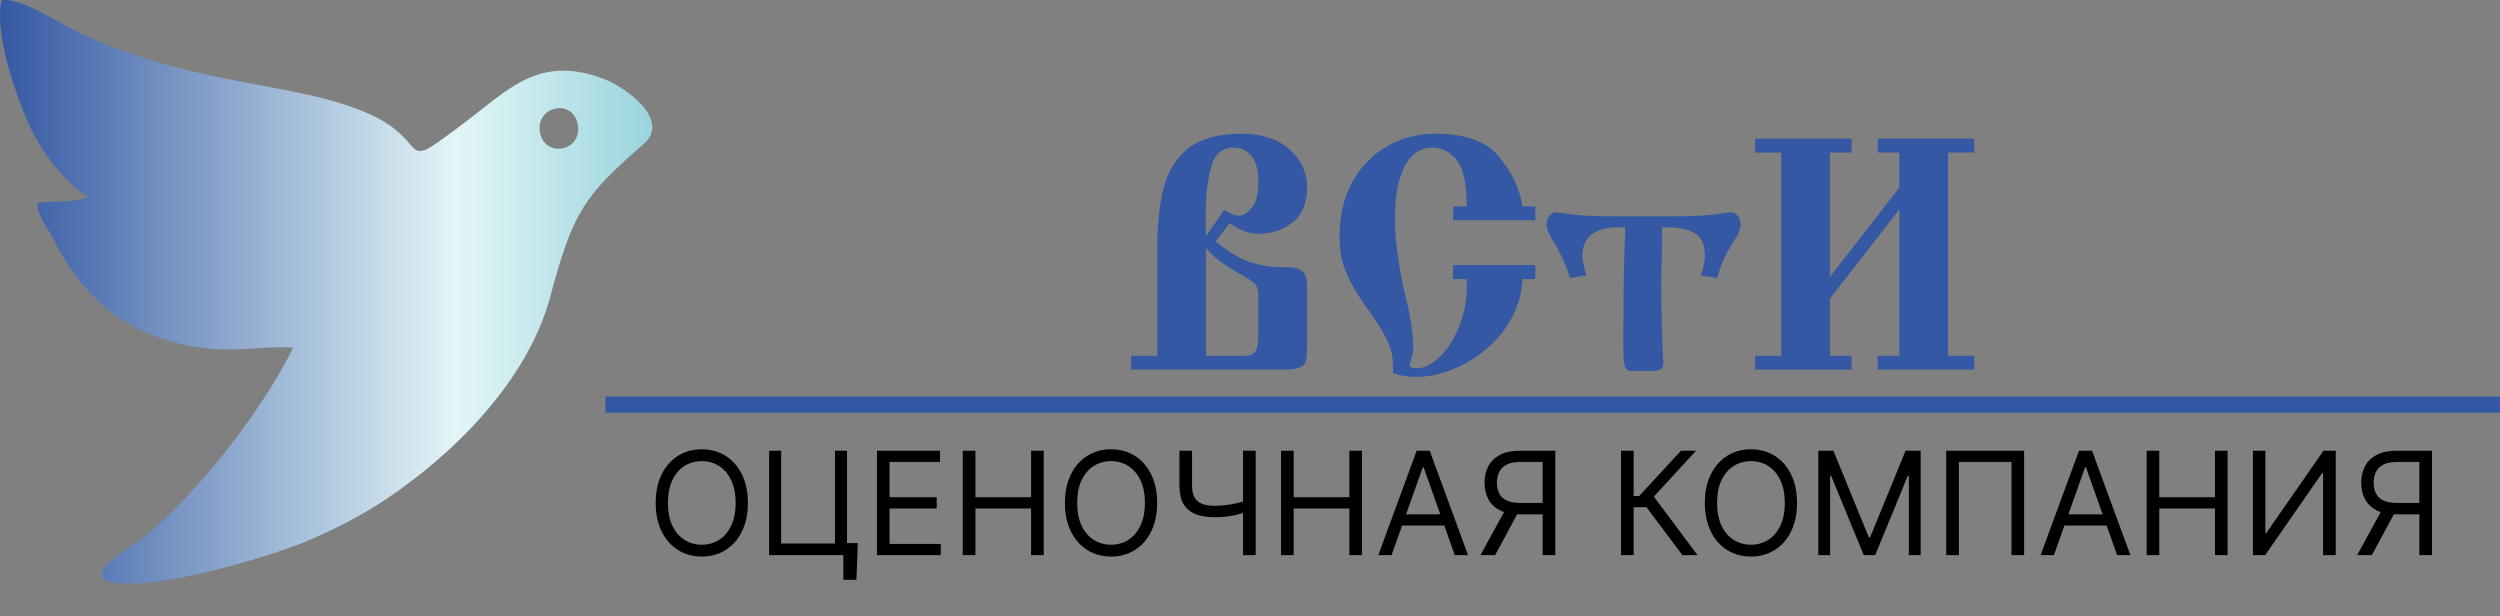 <?xml version="1.0" encoding="UTF-8"?> <svg xmlns="http://www.w3.org/2000/svg" width="146" height="36" viewBox="0 0 146 36" fill="none"><rect x="0" y="0" width="146" height="36" fill="#808080" stroke="none"/> <path fill-rule="evenodd" clip-rule="evenodd" d="M32.426 6.344C33.907 6.032 34.314 8.359 32.869 8.655C31.357 8.965 30.966 6.654 32.426 6.344ZM27.703 6.723C27.024 7.254 26.36 7.746 25.669 8.241C23.605 9.721 24.774 8.059 21.473 6.615C17.202 4.751 11.762 5.125 4.857 2.026C3.738 1.524 1.079 -0.269 0.084 0.034C-0.322 1.931 0.843 5.253 1.525 6.899C1.94 7.902 2.582 8.932 3.127 9.62C3.493 10.08 4.708 11.396 5.198 11.514C3.946 11.905 3.279 11.664 2.204 11.863C2.098 12.433 2.79 13.332 3.09 13.919C4.962 17.583 7.485 19.666 11.651 20.291C13.752 20.607 15.302 20.174 17.112 20.308C15.479 23.723 11.722 28.538 8.914 30.933C7.581 32.071 5.294 33.195 6.1 33.883C8.276 34.779 15.742 32.52 17.831 31.637C19.492 30.936 21.042 30.151 22.465 29.206C26.432 26.566 30.811 22.286 32.138 17.316C33.458 12.364 34.124 11.419 37.574 8.427C39.223 7 36.533 5.09 35.246 4.601C31.738 3.277 29.95 4.966 27.703 6.723Z" fill="url(#paint0_linear_17_2151)"></path> <path d="M146 23.16H35.361V24.102H146V23.16Z" fill="#3458A3"></path> <path d="M43.676 29.371C43.676 30.014 43.56 30.57 43.328 31.038C43.095 31.507 42.777 31.868 42.372 32.122C41.967 32.376 41.504 32.503 40.984 32.503C40.464 32.503 40.002 32.376 39.597 32.122C39.192 31.868 38.873 31.507 38.641 31.038C38.409 30.57 38.293 30.014 38.293 29.371C38.293 28.728 38.409 28.172 38.641 27.704C38.873 27.235 39.192 26.874 39.597 26.62C40.002 26.366 40.464 26.239 40.984 26.239C41.504 26.239 41.967 26.366 42.372 26.62C42.777 26.874 43.095 27.235 43.328 27.704C43.56 28.172 43.676 28.728 43.676 29.371ZM42.961 29.371C42.961 28.843 42.873 28.397 42.696 28.034C42.522 27.671 42.284 27.396 41.985 27.209C41.687 27.023 41.353 26.93 40.984 26.93C40.615 26.93 40.281 27.023 39.981 27.209C39.683 27.396 39.446 27.671 39.269 28.034C39.095 28.397 39.007 28.843 39.007 29.371C39.007 29.899 39.095 30.345 39.269 30.708C39.446 31.071 39.683 31.346 39.981 31.533C40.281 31.719 40.615 31.812 40.984 31.812C41.353 31.812 41.687 31.719 41.985 31.533C42.284 31.346 42.522 31.071 42.696 30.708C42.873 30.345 42.961 29.899 42.961 29.371ZM50.098 31.717L50.015 33.861H49.253V32.42H48.824V31.717H50.098ZM44.917 32.42V26.322H45.62V31.741H48.764V26.322H49.467V32.42H44.917ZM51.214 32.42V26.322H54.894V26.977H51.952V29.038H54.704V29.693H51.952V31.765H54.942V32.42H51.214ZM56.225 32.42V26.322H56.964V29.038H60.215V26.322H60.953V32.42H60.215V29.693H56.964V32.42H56.225ZM67.577 29.371C67.577 30.014 67.46 30.57 67.228 31.038C66.996 31.507 66.677 31.868 66.272 32.122C65.868 32.376 65.405 32.503 64.885 32.503C64.365 32.503 63.902 32.376 63.498 32.122C63.093 31.868 62.774 31.507 62.542 31.038C62.309 30.57 62.193 30.014 62.193 29.371C62.193 28.728 62.309 28.172 62.542 27.704C62.774 27.235 63.093 26.874 63.498 26.62C63.902 26.366 64.365 26.239 64.885 26.239C65.405 26.239 65.868 26.366 66.272 26.62C66.677 26.874 66.996 27.235 67.228 27.704C67.46 28.172 67.577 28.728 67.577 29.371ZM66.862 29.371C66.862 28.843 66.774 28.397 66.597 28.034C66.422 27.671 66.185 27.396 65.885 27.209C65.588 27.023 65.254 26.93 64.885 26.93C64.516 26.93 64.181 27.023 63.882 27.209C63.584 27.396 63.347 27.671 63.17 28.034C62.995 28.397 62.908 28.843 62.908 29.371C62.908 29.899 62.995 30.345 63.17 30.708C63.347 31.071 63.584 31.346 63.882 31.533C64.181 31.719 64.516 31.812 64.885 31.812C65.254 31.812 65.588 31.719 65.885 31.533C66.185 31.346 66.422 31.071 66.597 30.708C66.774 30.345 66.862 29.899 66.862 29.371ZM68.878 26.322H69.616V28.359C69.616 28.66 69.669 28.898 69.774 29.07C69.879 29.241 70.028 29.362 70.221 29.433C70.413 29.503 70.64 29.538 70.902 29.538C71.067 29.538 71.227 29.532 71.382 29.52C71.537 29.506 71.687 29.487 71.834 29.463C71.983 29.439 72.128 29.411 72.269 29.377C72.412 29.343 72.552 29.305 72.689 29.264V29.931C72.556 29.973 72.424 30.01 72.293 30.044C72.164 30.078 72.029 30.107 71.888 30.13C71.749 30.154 71.599 30.173 71.438 30.187C71.278 30.199 71.099 30.205 70.902 30.205C70.481 30.205 70.119 30.144 69.816 30.023C69.514 29.902 69.282 29.706 69.119 29.436C68.958 29.167 68.878 28.807 68.878 28.359V26.322ZM72.594 26.322H73.332V32.42H72.594V26.322ZM74.812 32.42V26.322H75.55V29.038H78.802V26.322H79.54V32.42H78.802V29.693H75.55V32.42H74.812ZM81.268 32.42H80.494L82.733 26.322H83.495L85.734 32.42H84.96L83.138 27.287H83.091L81.268 32.42ZM81.554 30.038H84.674V30.693H81.554V30.038ZM90.829 32.42H90.091V26.977H88.792C88.463 26.977 88.198 27.028 87.997 27.129C87.797 27.228 87.651 27.369 87.56 27.552C87.468 27.734 87.423 27.948 87.423 28.192C87.423 28.436 87.467 28.646 87.557 28.823C87.648 28.998 87.793 29.133 87.991 29.228C88.192 29.323 88.455 29.371 88.78 29.371H90.424V30.038H88.757C88.284 30.038 87.896 29.96 87.592 29.803C87.289 29.644 87.063 29.426 86.916 29.148C86.77 28.87 86.696 28.551 86.696 28.192C86.696 27.833 86.77 27.512 86.916 27.23C87.063 26.948 87.29 26.727 87.595 26.566C87.901 26.404 88.292 26.322 88.769 26.322H90.829V32.42ZM87.959 29.681H88.792L87.316 32.42H86.458L87.959 29.681ZM98.252 32.42L96.156 29.621H95.406V32.42H94.668V26.322H95.406V28.966H95.728L98.169 26.322H99.05L96.585 29.002L99.134 32.42H98.252ZM104.946 29.371C104.946 30.014 104.83 30.57 104.598 31.038C104.366 31.507 104.047 31.868 103.642 32.122C103.237 32.376 102.775 32.503 102.255 32.503C101.735 32.503 101.272 32.376 100.867 32.122C100.462 31.868 100.144 31.507 99.912 31.038C99.679 30.57 99.563 30.014 99.563 29.371C99.563 28.728 99.679 28.172 99.912 27.704C100.144 27.235 100.462 26.874 100.867 26.62C101.272 26.366 101.735 26.239 102.255 26.239C102.775 26.239 103.237 26.366 103.642 26.62C104.047 26.874 104.366 27.235 104.598 27.704C104.83 28.172 104.946 28.728 104.946 29.371ZM104.232 29.371C104.232 28.843 104.143 28.397 103.967 28.034C103.792 27.671 103.555 27.396 103.255 27.209C102.957 27.023 102.624 26.93 102.255 26.93C101.886 26.93 101.551 27.023 101.251 27.209C100.954 27.396 100.716 27.671 100.54 28.034C100.365 28.397 100.278 28.843 100.278 29.371C100.278 29.899 100.365 30.345 100.54 30.708C100.716 31.071 100.954 31.346 101.251 31.533C101.551 31.719 101.886 31.812 102.255 31.812C102.624 31.812 102.957 31.719 103.255 31.533C103.555 31.346 103.792 31.071 103.967 30.708C104.143 30.345 104.232 29.899 104.232 29.371ZM106.188 26.322H107.069L109.142 31.384H109.213L111.285 26.322H112.167V32.42H111.476V27.787H111.416L109.511 32.42H108.844L106.938 27.787H106.879V32.42H106.188V26.322ZM118.209 26.322V32.42H117.47V26.977H114.398V32.42H113.659V26.322H118.209ZM119.948 32.42H119.174L121.413 26.322H122.175L124.414 32.42H123.64L121.818 27.287H121.77L119.948 32.42ZM120.234 30.038H123.354V30.693H120.234V30.038ZM125.364 32.42V26.322H126.103V29.038H129.354V26.322H130.092V32.42H129.354V29.693H126.103V32.42H125.364ZM131.571 26.322H132.297V31.122H132.357L135.691 26.322H136.406V32.42H135.668V27.632H135.608L132.285 32.42H131.571V26.322ZM142.028 32.42H141.29V26.977H139.992C139.662 26.977 139.397 27.028 139.197 27.129C138.996 27.228 138.85 27.369 138.759 27.552C138.668 27.734 138.622 27.948 138.622 28.192C138.622 28.436 138.667 28.646 138.756 28.823C138.847 28.998 138.992 29.133 139.191 29.228C139.391 29.323 139.654 29.371 139.98 29.371H141.623V30.038H139.956C139.483 30.038 139.095 29.96 138.792 29.803C138.488 29.644 138.263 29.426 138.116 29.148C137.969 28.87 137.896 28.551 137.896 28.192C137.896 27.833 137.969 27.512 138.116 27.23C138.263 26.948 138.489 26.727 138.795 26.566C139.1 26.404 139.491 26.322 139.968 26.322H142.028V32.42ZM139.158 29.681H139.992L138.515 32.42H137.657L139.158 29.681Z" fill="black"></path> <path fill-rule="evenodd" clip-rule="evenodd" d="M67.58 20.778V14.66C67.58 13.134 67.707 11.863 67.983 10.879C68.259 9.895 68.755 9.142 69.471 8.601C70.187 8.079 71.213 7.809 72.518 7.809C73.122 7.809 73.655 7.887 74.132 8.06C74.61 8.213 75.013 8.444 75.326 8.754C75.657 9.044 75.912 9.37 76.079 9.738C76.243 10.123 76.336 10.511 76.336 10.915C76.336 11.86 76.042 12.574 75.475 12.998C74.904 13.441 74.244 13.653 73.475 13.653C72.942 13.653 72.394 13.441 71.805 13.037L70.996 14.099C71.436 14.467 71.839 14.754 72.245 14.966C72.648 15.198 73.069 15.351 73.494 15.449C73.916 15.546 74.374 15.602 74.87 15.602H75.034C75.419 15.602 75.713 15.641 75.896 15.735C76.079 15.833 76.209 15.967 76.262 16.159C76.318 16.351 76.336 16.602 76.336 16.951V20.018C76.336 20.077 76.336 20.152 76.336 20.23C76.318 20.308 76.318 20.403 76.318 20.54C76.318 20.81 76.28 21.003 76.243 21.139C76.206 21.273 76.079 21.39 75.877 21.469C75.676 21.547 75.363 21.586 74.904 21.586H66.059V20.774H67.58V20.778ZM70.426 20.778H72.682C72.995 20.778 73.197 20.699 73.305 20.527C73.432 20.373 73.488 20.025 73.488 19.484V17.303C73.488 17.013 73.451 16.801 73.361 16.668C73.286 16.534 73.066 16.378 72.701 16.166C72.059 15.801 71.6 15.511 71.306 15.299C71.011 15.106 70.72 14.816 70.426 14.467V20.778ZM70.426 13.793L71.489 12.267C71.855 12.479 72.149 12.597 72.332 12.597C72.589 12.597 72.846 12.443 73.103 12.134C73.361 11.844 73.488 11.322 73.488 10.608C73.488 9.934 73.361 9.432 73.085 9.103C72.809 8.773 72.462 8.62 72.04 8.62C71.399 8.62 70.959 8.969 70.757 9.683C70.537 10.377 70.426 11.322 70.41 12.479C70.41 12.652 70.41 12.864 70.41 13.115C70.426 13.366 70.426 13.597 70.426 13.793ZM89.673 12.864H84.866V12.052H85.656C85.656 10.758 85.473 9.872 85.086 9.37C84.701 8.868 84.224 8.617 83.672 8.617C83.288 8.617 82.938 8.734 82.609 8.982C82.278 9.233 82.005 9.676 81.8 10.296C81.58 10.895 81.469 11.723 81.469 12.766C81.469 13.519 81.525 14.252 81.633 14.947C81.726 15.641 81.89 16.492 82.129 17.512C82.405 18.63 82.532 19.559 82.532 20.308C82.532 20.387 82.532 20.481 82.513 20.579C82.495 20.696 82.476 20.791 82.439 20.888C82.42 20.986 82.402 21.061 82.383 21.12C82.365 21.178 82.365 21.237 82.346 21.273C82.327 21.312 82.309 21.351 82.309 21.39C82.42 21.469 82.566 21.508 82.749 21.508C83.189 21.508 83.648 21.276 84.106 20.814C84.565 20.37 84.931 19.77 85.225 19.037C85.52 18.284 85.665 17.531 85.665 16.759C85.665 16.547 85.665 16.394 85.647 16.296H84.856V15.484H89.664V16.296H88.91C88.873 17.108 88.672 17.841 88.287 18.555C87.922 19.249 87.426 19.849 86.818 20.37C86.195 20.892 85.535 21.296 84.801 21.586C84.085 21.876 83.369 22.01 82.69 22.01C82.175 22.01 81.717 21.931 81.351 21.778V21.508C81.351 21.178 81.332 20.872 81.277 20.641C81.24 20.39 81.112 20.061 80.911 19.676C80.728 19.291 80.396 18.789 79.975 18.19C79.479 17.515 79.095 16.915 78.837 16.394C78.58 15.872 78.416 15.429 78.341 15.044C78.267 14.679 78.23 14.252 78.23 13.79C78.23 12.574 78.487 11.511 78.983 10.605C79.498 9.699 80.176 9.005 81.038 8.522C81.9 8.04 82.836 7.809 83.846 7.809C85.554 7.809 86.8 8.252 87.534 9.138C88.287 10.044 88.746 11.009 88.91 12.052H89.664V12.864H89.673ZM100.279 16.241L99.324 16.068C99.489 15.625 99.563 15.256 99.563 14.969C99.563 14.256 99.343 13.793 98.903 13.581C98.481 13.369 97.967 13.271 97.4 13.271H97.068C97.068 13.601 97.068 13.946 97.068 14.314C97.049 14.679 97.049 14.93 97.049 15.087C97.031 15.647 97.012 16.091 97.012 16.381C97.012 17.036 97.031 17.926 97.049 19.024C97.087 20.142 97.105 20.84 97.142 21.107C97.142 21.319 97.105 21.456 97.031 21.53C96.938 21.628 96.736 21.664 96.408 21.664H95.326C95.143 21.664 95.013 21.605 94.96 21.511C94.886 21.413 94.833 21.221 94.815 20.95C94.815 20.699 94.796 20.198 94.796 19.464C94.796 19.233 94.796 19.021 94.815 18.809C94.815 18.578 94.815 18.405 94.815 18.268V17.437C94.815 16.723 94.833 15.99 94.852 15.256C94.852 15.198 94.852 14.986 94.871 14.621C94.889 14.256 94.908 13.809 94.908 13.271H94.576C93.126 13.271 92.41 13.832 92.41 14.969C92.41 15.162 92.484 15.511 92.648 16.068L91.694 16.241C91.436 15.429 91.089 14.66 90.631 13.962C90.429 13.614 90.318 13.346 90.318 13.095C90.318 12.903 90.373 12.746 90.482 12.613C90.593 12.479 90.721 12.401 90.848 12.401C90.959 12.401 91.306 12.44 91.911 12.535C92.407 12.593 93.194 12.633 94.279 12.633H97.691C98.773 12.633 99.563 12.593 100.059 12.535C100.663 12.437 101.014 12.401 101.122 12.401C101.249 12.401 101.379 12.479 101.488 12.613C101.599 12.746 101.652 12.903 101.652 13.095C101.652 13.346 101.541 13.636 101.339 13.962C101.063 14.366 100.862 14.735 100.716 15.044C100.574 15.335 100.428 15.742 100.279 16.241ZM110.922 12.228L106.868 17.44V20.778H108.133V21.589H102.498V20.778H104.02V8.91H102.498V8.099H108.133V8.91H106.868V16.166L110.922 10.954V8.907H109.658V8.095H115.293V8.907H113.771V20.774H115.293V21.586H109.658V20.774H110.922V12.228Z" fill="#3458A3"></path> <defs> <linearGradient id="paint0_linear_17_2151" x1="0" y1="17.046" x2="38.092" y2="17.046" gradientUnits="userSpaceOnUse"> <stop stop-color="#3458A3"></stop> <stop offset="0.7" stop-color="#E3F6F7"></stop> <stop offset="1" stop-color="#9AD4DD"></stop> </linearGradient> </defs> </svg> 